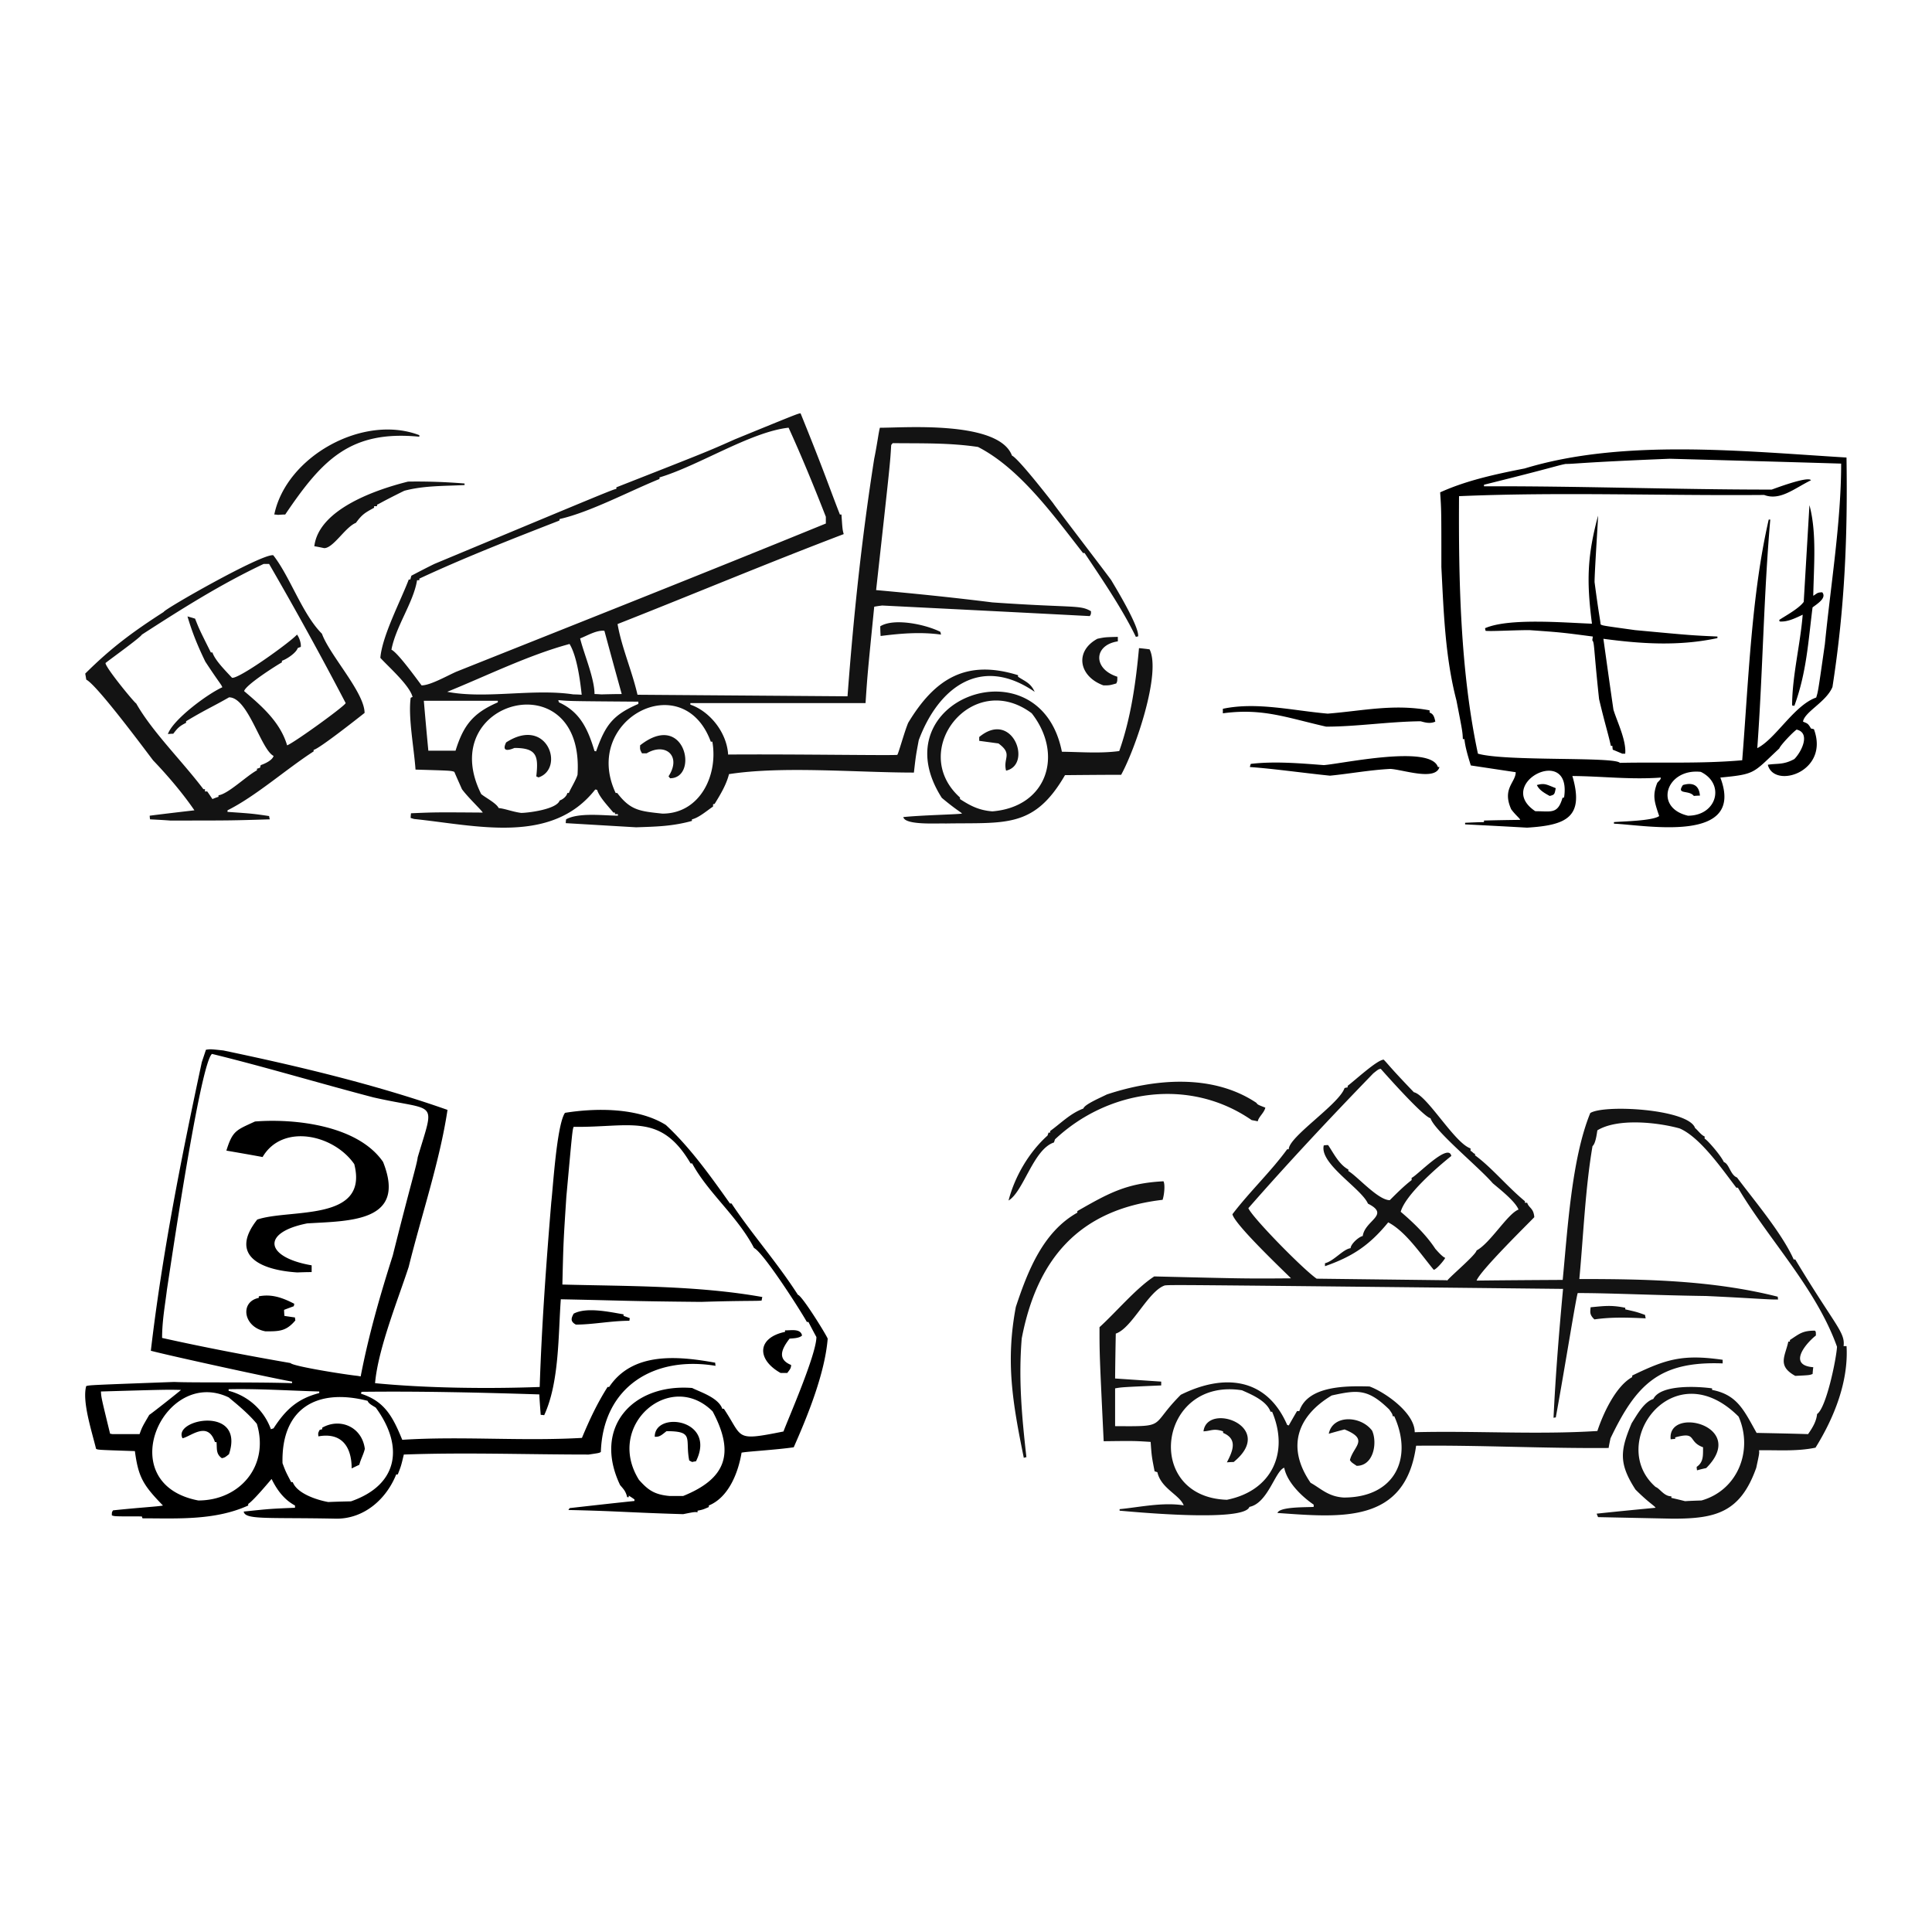 <svg xmlns="http://www.w3.org/2000/svg" width="2500" height="2500" viewBox="0 0 192.756 192.756"><g fill-rule="evenodd" clip-rule="evenodd"><path fill="#fff" d="M0 0h192.756v192.756H0V0z"/><path d="M33.582 151.519c-6.864-.139-9.128.139-9.267-.709 2.627-.276 2.627-.276 5.117-.38v-.225c-1.158-.623-1.85-1.66-2.334-2.646-.018 0-1.746 2.109-2.334 2.489v.156c-3.337 1.521-7.158 1.279-10.546 1.279-.035-.069-.052-.139-.069-.19-2.715 0-2.715 0-2.991-.104 0-.311 0-.311.121-.501 2.784-.294 4.53-.38 4.979-.483-2.006-2.058-2.455-2.854-2.801-5.429-3.682-.121-3.682-.121-3.873-.226-.449-1.832-1.4-4.72-.985-6.258.346-.104.346-.104 8.783-.415 1.59.086 8.057 0 11.756.121v-.156c-1.591-.259-11.981-2.524-14.09-3.077 1.141-9.733 3.06-19.329 5.083-28.785l.415-1.245c.449-.069.449-.069 1.729.069 7.348 1.538 15.11 3.371 22.371 5.93-.761 5.083-2.593 10.494-3.873 15.664-1.072 3.284-3.06 8.194-3.354 11.601 5.1.501 11.255.57 16.424.38.208-6.259.657-12.396 1.159-18.465.155-1.227.536-7.692 1.366-8.886 2.991-.484 7.244-.554 10.062 1.21 2.386 2.213 4.374 4.979 6.396 7.832h.156c2.023 3.043 4.547 5.878 6.622 9.111.415.086 2.784 3.907 2.974 4.374-.276 3.423-1.954 7.606-3.389 10.84-1.763.26-4.633.415-5.204.536-.311 1.901-1.245 4.443-3.268 5.273v.155c-.604.259-.604.259-1.123.362v.156c-.312-.035-.312-.035-1.436.19-5.359-.156-6.552-.312-11.445-.415a.76.76 0 0 1 .138-.19c2.144-.242 4.288-.484 6.449-.709v-.155c-.19-.139-.38-.26-.57-.381v.156h-.156c-.155-.641-.397-.83-.709-1.211-2.749-5.773 1.279-10.148 7.192-9.682.778.398 2.61.951 3.008 2.075h.156c1.953 2.922 1.02 3.25 5.947 2.265.38-1.055 3.285-7.659 3.285-9.423a58.893 58.893 0 0 1-.795-1.504h-.156c-.812-1.435-4.356-6.933-5.273-7.382-1.66-3.182-4.599-5.516-6.172-8.438h-.156c-3.008-5.1-6-3.578-11.67-3.647-.121.328-.121.328-.726 6.968-.294 4.512-.294 4.512-.397 8.765 6.466.173 13.468.087 19.951 1.245-.035.104-.052.225-.069.346-.294.069-1.66 0-6.034.139-7.521-.069-7.832-.139-14.004-.26-.259 3.51-.138 8.299-1.66 11.566a2.488 2.488 0 0 0-.346-.035c-.052-.691-.104-1.365-.139-2.04-5.947-.189-11.895-.328-17.738-.259a2.364 2.364 0 0 0-.052.19c2.316.743 3.146 2.213 4.115 4.599 5.947-.381 11.86.155 17.928-.19.778-1.867 1.521-3.44 2.559-5.083h.156c2.334-3.492 6.777-3.112 10.581-2.42 0 .104.017.207.035.311-6.155-1.02-11.221 2.092-11.445 8.593-.156.104-.156.104-1.21.259-6.224 0-12.396-.225-18.447 0-.277 1.159-.277 1.159-.605 1.988h-.156c-.985 2.456-3.18 4.411-5.946 4.411zm-.831-1.66c-1.245-.226-3.129-.883-3.544-1.988h-.156c-.553-1.055-.553-1.055-.864-1.885-.138-5.411 3.354-7.538 8.489-6.225.104.277.397.415.812.675 2.801 3.804 2.316 7.693-2.473 9.354-.76.017-1.52.034-2.264.069zm-12.966-.156c-8.765-1.677-3.423-13.416 3.061-10.27 0 .052 1.746 1.349 2.783 2.628 1.262 4.185-1.695 7.642-5.844 7.642zm47.008-.449c-1.539-.139-2.161-.622-3.042-1.608-3.406-5.445 3.129-11.047 7.348-6.829 2.213 4.149 1.383 6.691-2.939 8.438l-1.367-.001zm-31.708-2.749c0-2.195-1.02-3.613-3.319-3.198-.035-.329-.035-.329.121-.64.086-.035.173-.052.259-.069v-.155c1.746-1.003 3.959-.121 4.253 2.108-.121.536-.397 1.003-.553 1.591-.259.121-.518.242-.761.363zm33.973-.64c-.104-.052-.208-.104-.294-.156-.432-2.16.553-2.921-2.265-2.921-.467.362-.692.604-1.176.553 0-2.61 6.207-1.746 4.114 2.455a2.407 2.407 0 0 0-.379.069zm-46.922-.381c-.623-.432-.467-.985-.536-1.607h-.155c-.709-2.144-2.386-.57-3.233-.381-1.02-1.901 6.259-3.319 4.634 1.591-.416.329-.416.329-.71.397zm-10.926-2.402c-.086-.018-.156-.035-.225-.035-.882-3.613-.882-3.613-.916-4.218 6.552-.19 6.552-.19 7.987-.156-.018.052-2.991 2.403-3.164 2.489-.709 1.211-.709 1.211-.968 1.92H11.21zm15.819-.484a6.104 6.104 0 0 0-4.219-3.838v-.156c2.905-.068 6.017.139 9.042.226v.155c-2.265.588-3.406 1.746-4.564 3.526a1.385 1.385 0 0 0-.259.087zm8.662-5.326c-1.21-.121-6.449-.95-6.708-1.279-4.288-.743-8.713-1.591-12.811-2.507 0-1.712.294-3.25.484-4.823.312-1.988 3.319-22.631 4.495-23.513 5.238 1.279 10.754 2.938 16.113 4.339 6.379 1.452 6.155.104 4.408 5.982-.069.674-.674 2.559-2.489 9.803-1.245 3.907-2.403 7.918-3.198 12.05a7.2 7.2 0 0 1-.294-.052zm42.184-.293c-2.403-1.349-2.352-3.51.449-4.098v-.155c.519.034 1.556-.225 1.694.519-.294.294-.968.276-1.245.312-.726.95-1.313 2.022.156 2.628 0 .346-.156.484-.38.795l-.674-.001zm-51.382-4.15c-2.23-.397-2.593-2.956-.674-3.337v-.155c1.228-.242 2.282.087 3.544.743-.017.069-.034.156-.052.242-.329.121-.657.242-.968.363 0 .19.017.397.034.605.346.052.691.104 1.055.155 0 .086.017.19.035.294-.917 1.09-1.608 1.09-2.974 1.09zm30.964-.674c-.622-.329-.432-.692-.225-1.089 1.262-.675 3.493-.19 4.979.068v.156c.208.069.415.138.623.225-.017.086-.035.173-.035.259-1.815 0-3.648.381-5.342.381zm-27.8-5.204c-3.786-.242-6.777-1.746-3.994-5.273 3.216-1.106 11.168.277 9.682-5.532-2.057-2.974-7.174-4.08-9.146-.709-1.21-.225-2.42-.432-3.613-.64.622-2.005.985-2.04 2.853-2.904 3.924-.311 10.252.363 12.776 4.028 2.421 6.051-3.423 5.878-7.572 6.138-4.633.916-4.184 3.389.45 4.184v.675c-.485-.001-.969.016-1.436.033zM152.363 82.576a793.962 793.962 0 0 0-6.189-.329v-.156a63.856 63.856 0 0 1 1.885-.069v-.155c1.193-.035 2.404-.052 3.613-.069-.068-.19-.449-.449-.898-1.055-.934-2.074.449-2.68.449-3.7-1.504-.225-2.99-.45-4.479-.674-.293-.934-.57-1.884-.639-2.628h-.156c-.035-.761-.035-.761-.639-3.855-1.143-4.374-1.279-8.99-1.504-13.312 0-5.653 0-5.653-.121-7.451 2.627-1.193 5.531-1.815 8.436-2.386 9.82-2.991 21.836-1.712 32.105-1.089.121 7.867-.172 14.989-1.4 22.89-.621 1.504-2.783 2.473-2.939 3.458.416.19.484.138.797.691.086.018.189.035.293.069 1.59 4.271-3.994 5.999-4.6 3.544.934-.155 1.539.035 2.646-.57.727-.726 1.643-2.61.225-2.939-.432.311-1.607 1.556-1.729 1.884-2.664 2.49-2.334 2.559-5.879 2.904 2.523 6.639-7.434 4.737-10.615 4.599v-.156c.777-.069 3.891-.121 4.512-.605-.484-1.435-.691-2.04-.189-3.319.346-.363.346-.363.346-.519-3.025.225-5.912-.138-8.816-.155 1.208 4.132-.624 4.91-4.515 5.152zm16.045-1.193c-3.475-.812-2.145-4.754 1.279-4.374 2.456 1.193 1.625 4.374-1.279 4.374zm-15.232-.449c-4.131-2.749 3.701-6.777 2.871-1.366-.053 0-.104.018-.156.035-.485 1.659-1.123 1.331-2.715 1.331zm1.435-1.522c-.656-.363-1.037-.605-1.279-1.089.777-.208.916-.069 1.885.312-.121.604-.104.656-.606.777zm14.385 0c-.502-.64-1.781-.087-1.09-1.089.865-.259 1.607-.086 1.695 1.055a6.449 6.449 0 0 0-.605.034zm-36.307-2.023c-2.697-.276-5.43-.674-7.988-.864.018-.104.053-.208.088-.311 2.334-.277 4.789-.069 7.295.121 1.832-.139 10.633-2.058 11.375.19h.156c-.396 1.417-3.631.259-4.893.19-2.056.104-4.079.484-6.033.674zm28.924-1.279c-.52-.64-11.393-.121-14.16-.916-1.764-8.247-1.936-17.41-1.885-25.691 10.045-.432 20.211-.035 30.445-.121 1.592.605 3.01-.657 4.67-1.469-.312-.45-3.891.934-3.926.934-9.664 0-19.174-.363-28.699-.329v-.156c7.088-1.763 7.312-1.919 8.143-2.074.969 0 1.436-.156 10.391-.519 5.689.156 11.395.311 17.1.484 0 5.81-1.037 12.067-1.625 18.015-.674 4.72-.674 4.72-.865 5.325-2.213.778-4.045 4.131-5.877 5.048.553-7.642.639-15.283 1.295-22.804h-.154c-1.729 7.503-2.023 16.2-2.646 24.014-4.115.363-8.213.172-12.207.259zm.242-.916c-.328-.138-.641-.277-.951-.398-.018-.138-.035-.259-.035-.38h-.154c-.26-1.21-.57-2.109-1.176-4.668-.555-5.169-.449-5.636-.676-5.861.018-.138.035-.259.053-.38-3.164-.415-3.164-.415-6.328-.64-1.59 0-3.855.138-4.373.069l-.053-.259c2.369-1.038 7.85-.554 10.668-.45-.553-4.27-.467-6.76.605-10.771.033.018-.346 5.567-.346 6.622.449 3.388.535 3.544.604 4.218.191.121.191.121 3.441.571 5.566.519 5.566.519 8.213.64v.156c-3.873.83-7.643.57-11.377.069.328 2.333.656 4.702 1.002 7.071.363 1.193 1.297 3.06 1.176 4.392l-.293-.001zm-29.546-2.697c-3.959-.899-6.344-1.867-10.305-1.331v-.45c3.355-.709 6.916.173 10.461.484 3.492-.277 6.604-1.003 10.166-.329v.225c.363.121.467.398.57.899-.553.259-1.125.052-1.471-.035-3.179.035-6.378.537-9.421.537zm46.49-2.11c0-2.904.83-6.155 1.055-9.059-.762.363-1.539.743-2.301.674-.016-.052-.033-.104-.033-.156.656-.432 1.971-1.141 2.438-1.798.189-3.216.381-6.432.57-9.647.744 2.749.432 6.103.381 9.042.379-.225.379-.346.898-.346.467.571-.52 1.158-.969 1.504-.432 3.389-.588 6.466-1.814 9.82-.086-.017-.157-.034-.225-.034z"/><path d="M63.465 82.54c-2.351-.138-4.685-.276-7.019-.415 0-.138.017-.259.034-.38 1.245-.691 3.666-.38 5.169-.363v-.155h-.294v-.156h-.156c-.622-.743-1.4-1.556-1.625-2.265-.069-.017-.138-.034-.19-.034-4.357 5.55-11.86 3.579-18.067 2.939-.121-.035-.242-.069-.346-.104 0-.156.018-.311.035-.467 2.49-.104 2.49-.104 7.158-.069-.069-.19-1.47-1.504-2.075-2.334-.259-.587-.518-1.158-.76-1.729-.329-.121-.329-.121-3.872-.225-.156-2.213-.744-5.187-.484-7.158a.623.623 0 0 1 .19-.086c-.294-1.175-2.473-3.077-3.216-3.907.19-2.213 2.023-5.671 2.835-7.814h.156c.035-.139.069-.259.104-.38.761-.398 1.521-.796 2.299-1.176 17.704-7.383 17.704-7.383 18.153-7.486v-.156c9.111-3.579 9.111-3.579 11.826-4.789 6.259-2.559 6.259-2.559 6.553-2.594 2.386 5.878 2.835 7.313 3.924 10.097h.155c.104 1.504.104 1.504.225 1.954-7.555 2.87-15.093 6.034-22.562 8.973.398 2.316 1.435 4.651 1.988 7.054l20.954.155c.605-8.057 1.418-15.784 2.663-23.702.311-1.522.449-2.715.57-3.095 2.075.035 11.843-.795 13.175 2.784.656.276 4.096 4.737 4.113 4.754 0 .069 5.412 7.124 5.793 7.677.121.225 2.818 4.582 2.68 5.602a3.692 3.692 0 0 0-.225.052c-1.367-2.835-3.492-5.93-5.117-8.368h-.156c-2.957-3.786-6.328-8.455-10.477-10.581-2.905-.432-5.671-.346-8.506-.38-.052.052-.104.121-.156.19-.104 1.815-.104 1.815-1.504 14.471 3.838.346 7.746.743 11.6 1.228 8.195.57 8.732.225 9.838.882 0 .294 0 .294-.121.484-6.916-.363-13.813-.708-20.711-1.055-.277.035-.536.069-.795.121-.674 6.76-.674 6.76-.865 9.613H68.877v.155c1.884.64 3.63 2.714 3.769 4.979 6.172-.052 16.044.104 16.874.034.121-.121.709-2.299 1.089-3.198 2.628-4.357 5.74-6.38 10.96-4.754v.156c.709.467 1.264.622 1.66 1.504-5.445-3.734-9.647-.328-11.566 4.824-.293 1.573-.293 1.573-.483 3.233-5.688 0-13.105-.674-18.448.155-.259 1.038-.847 2.023-1.435 2.974a.477.477 0 0 0-.155.035v.225c-.64.432-1.4 1.106-2.109 1.279v.156c-1.99.55-3.632.567-5.568.636zm30.878-.38c-.847-.035-4.046.19-4.219-.64 1.815-.19 5.342-.26 5.844-.346.035-.069-.571-.363-2.005-1.573-6.293-9.838 9.803-15.664 11.981-4.599 1.799.017 3.82.19 5.723-.069 1.176-3.336 1.66-6.881 1.971-10.269.346.034.691.069 1.055.121 1.176 2.333-1.383 9.872-2.836 12.517-1.867 0-3.734.018-5.602.035-3.095 5.342-5.966 4.72-11.912 4.823zm-77.367-.294c-.674-.052-1.349-.086-2.005-.121a2.478 2.478 0 0 1-.035-.363c1.487-.19 2.973-.363 4.46-.536-1.176-1.729-2.784-3.596-4.115-4.979-.604-.778-5.584-7.521-6.673-8.057-.035-.208-.069-.415-.104-.605 2.593-2.576 4.72-4.149 7.832-6.154 0-.242 9.803-5.844 10.927-5.654 1.694 2.161 2.887 5.861 4.858 7.832.76 2.126 4.253 5.861 4.253 7.901-.744.588-4.582 3.613-5.083 3.683v.155c-2.801 1.815-5.757 4.46-8.592 5.878v.156c2.489.173 2.489.173 4.149.415.018.104.035.208.069.329-3.908.12-3.908.12-9.941.12zm49.117-.691c-2.265-.242-3.181-.312-4.512-2.058h-.156c-3.44-7.331 6.725-12.655 9.492-5.117h.155c.588 3.336-1.228 7.175-4.979 7.175zm-14.091-.07c-.83-.104-1.643-.433-2.248-.484-.242-.501-1.349-1.055-1.746-1.4-4.72-9.457 10.356-13.312 9.612-1.919-.156.536-.76 1.504-.864 1.815H56.6c-.052.329-.467.657-.761.744-.293.899-3.197 1.244-3.837 1.244zm47.008-.155c-1.365-.104-2.247-.587-3.232-1.227v-.156c-5.222-4.685 1.244-12.828 7.158-8.402 3.197 4.079 1.572 9.335-3.926 9.785zm-77.816-1.227c-.173-.26-.346-.519-.519-.761h-.225v-.225h-.156c-2.161-2.853-5.1-5.723-6.708-8.558-.121 0-3.06-3.562-3.06-4.028.484-.397 3.44-2.507 3.63-2.835 3.959-2.559 7.867-5.031 12.154-7.054h.536a361.816 361.816 0 0 1 7.642 13.883c-.069.294-5.169 3.977-5.844 4.218-.691-2.369-2.645-4.011-4.287-5.411.155-.623 3.215-2.559 3.769-2.87v-.156c.467-.155 1.418-.778 1.573-1.262.104-.052.208-.087.312-.121.052-.484-.259-1.107-.38-1.228-.744.812-5.827 4.46-6.483 4.305-.708-.761-1.694-1.746-1.954-2.524h-.156c-1.158-2.317-1.158-2.317-1.573-3.372-.259-.086-.518-.156-.76-.225.466 1.573.985 2.87 1.78 4.512 1.383 2.109 1.608 2.282 1.694 2.559-1.521.691-4.927 3.233-5.429 4.668.173-.018.346-.035.536-.035.432-.553.588-.743 1.279-1.089v-.155c1.954-1.176 2.697-1.47 4.288-2.386 1.902 0 3.181 5.221 4.443 5.844-.121.45-.917.795-1.279.917-.035.086-.052.173-.069.259l-.311.104v.156c-1.037.553-2.904 2.386-3.838 2.489v.156a5.77 5.77 0 0 0-.605.225zm45.66-2.076c-.052-.069-.104-.138-.156-.19 1.332-2.04-.311-3.406-2.178-2.299h-.467c-.242-.415-.19-.449-.19-.795 4.495-3.544 5.895 3.284 2.991 3.284zm-13.123-.085a3.046 3.046 0 0 1-.225-.104c.225-2.023.069-2.835-2.178-2.835-.813.346-1.228.259-.83-.553 4.115-2.664 5.878 2.609 3.233 3.492zm46.646-.675c-.33-1.262.709-1.643-.762-2.714l-1.918-.26v-.38c3.319-2.766 5.342 2.766 2.68 3.354zm-41.062-1.954c-.691-2.316-1.504-3.924-3.544-4.858-.035-.086-.052-.156-.069-.225 1.124.104 1.124.104 7.987.155v.225c-2.559 1.106-3.285 2.109-4.218 4.737-.052-.016-.103-.034-.156-.034zm-16.579-.035a462.4 462.4 0 0 1-.45-4.979h7.382v.156c-2.438 1.055-3.423 2.248-4.218 4.823h-2.714zm14.47-5.618c-4.028-.605-8.748.484-12.586-.259 3.89-1.573 8.108-3.665 12.206-4.771.708 1.175 1.037 3.44 1.21 5.065a12.795 12.795 0 0 0-.83-.035zm2.784 0c-.225-.017-.449-.035-.674-.035 0-1.573-1.089-4.097-1.435-5.55.709-.276 1.643-.847 2.421-.76.57 2.109 1.141 4.201 1.729 6.31-.693 0-1.367.018-2.041.035zm-17.929-.899c-.622-.83-2.385-3.268-3.008-3.562.449-2.351 2.196-4.703 2.559-6.933h.225v-.156c4.478-2.092 9.318-3.977 13.969-5.792 0-.052.017-.104.034-.156 3.009-.674 7.002-2.8 9.958-3.993v-.156c3.924-1.176 9.094-4.547 12.88-4.962 1.262 2.766 2.524 5.827 3.717 8.887v.674c-12.275 5.014-24.637 9.906-36.859 14.782-.916.399-2.593 1.367-3.475 1.367zm68.031 0c-2.438-.882-2.922-3.389-.604-4.651.742-.156.742-.156 2.039-.19v.449c-2.42.363-2.506 2.749-.051 3.527 0 .449 0 .449-.105.674-.674.191-.674.191-1.279.191zm-22.233-4.927a18.038 18.038 0 0 1-.035-.968c1.349-.847 4.478-.208 5.999.554.018.086.035.173.069.276-2.091-.295-4.131-.104-6.033.138zm-55.514-8.766c-.329-.069-.657-.139-.985-.19.449-3.717 6.224-5.671 9.353-6.449a57.547 57.547 0 0 1 5.636.19v.156c-2.109.104-4.08.052-6.017.571-2.42 1.192-2.559 1.348-2.714 1.383v.155h-.294v.156c-.917.501-1.193.657-1.815 1.504-1.055.415-2.248 2.524-3.164 2.524zm-4.598-3.319c-.139-.018-.26-.035-.381-.035 1.193-5.792 8.869-10.062 14.471-7.918v.155c-6.898-.674-9.699 2.317-13.381 7.763-.243 0-.485.018-.709.035zM166.908 151.519l-7.469-.155c-.051-.121-.104-.242-.139-.346 1.955-.208 3.908-.398 5.879-.588-.156-.242-.691-.502-2.006-1.815-1.678-2.594-1.539-3.89-.381-6.622.52-.812 1.211-2.109 2.162-2.42.744-1.487 4.547-1.245 5.861-1.055v.155c2.523.484 3.18 2.04 4.443 4.288 1.711.034 3.422.068 5.135.121.482-.691.828-1.297.898-2.006.916-.605 1.918-5.48 1.988-6.708-2.074-5.826-6.881-10.771-9.889-15.871h-.156c-1.453-1.902-3.613-5.031-5.654-5.913-2.246-.622-6.205-1.037-8.211.19-.053.328-.174 1.331-.484 1.573-.727 4.271-.898 8.8-1.314 13.261 6.553 0 13.295.12 19.797 1.764 0 .086.016.172.033.276-.777.034-2.369-.121-7.174-.346-5.049-.069-9.578-.294-12.812-.294-.121.104-1.33 7.711-2.195 12.413-.086 0-.154.018-.225.034.207-4.321.553-8.575.951-12.862-38.969-.415-38.969-.415-39.729-.346-1.66.553-3.27 4.271-4.895 4.807a410.501 410.501 0 0 0-.068 4.478c1.521.104 3.061.207 4.6.311v.381c-3.926.173-3.926.173-4.6.294v3.769c5.324.035 3.371.052 6.553-3.129 4.236-2.109 8.541-1.781 10.615 3.008l.156.052c.275-.483.553-.968.828-1.435h.227c.863-2.593 4.84-2.507 7.002-2.455 1.451.519 4.512 2.594 4.512 4.564 5.982-.155 12.188.259 18.223-.121.57-1.729 1.832-4.478 3.475-5.377v-.155c3.389-1.643 5.031-2.144 9.025-1.573v.362c-6.346-.242-8.627 2.127-11.188 7.469-.068.312-.137.641-.189.969-6.482.052-12.896-.294-19.207-.225-1.072 7.814-7.486 7.157-13.832 6.708.207-.64 2.887-.554 3.613-.605v-.225c-1.314-.899-2.68-2.316-2.939-3.683-.898.294-1.625 3.544-3.475 3.907-.535 1.608-12.361.415-12.949.38v-.155c1.971-.189 4.271-.708 6.396-.38-.414-1.055-2.264-1.677-2.627-3.303-.104-.034-.191-.068-.277-.086-.293-1.504-.293-1.504-.396-2.939-1.66-.104-1.66-.104-4.686-.068-.416-8.662-.416-8.662-.416-11.377 1.625-1.469 3.666-3.907 5.463-5.065 9.268.225 9.268.225 13.643.19-.676-.691-5.619-5.359-5.844-6.396 1.729-2.266 3.838-4.254 5.463-6.483h.156c0-1.245 5.029-4.495 5.566-6.104.104-.034.207-.052.311-.069v-.155c.658-.483 2.957-2.61 3.596-2.61.449.449.52.657 3.01 3.25 1.33.294 4.062 5.083 5.652 5.602v.242c.225.104.295.294.449.294v.155c1.678 1.228 3.182 3.095 4.98 4.582v.155h.225c.172.536.639.519.709 1.436-.467.501-5.412 5.342-5.758 6.327 2.854-.035 5.723-.052 8.592-.069.484-4.962.883-12.085 2.75-16.649 1.4-.881 9.836-.397 10.459 1.505.191.121.623.726.951.83v.225c.225.069 1.625 1.677 1.918 2.334.537.173.641 1.279 1.314 1.538 1.66 2.23 4.496 5.567 5.654 8.178h.156c3.959 6.587 4.996 7.244 4.822 8.645h.295c.207 3.492-1.211 7.105-3.096 10.131-1.885.398-3.873.226-5.635.26.033.311.033.311-.277 1.746-1.589 4.491-4.077 5.079-8.314 5.079zm1.211-1.747a51.543 51.543 0 0 0-1.367-.329v-.155c-.742 0-1.141-.777-1.572-.934-4.928-4.322 1.729-13.571 8.281-7.019 1.469 3.336-.053 7.33-3.699 8.367-.555.019-1.108.036-1.643.07zm-45.713-.138c-8.402-.276-6.846-12.24 1.506-10.926.846.38 2.453 1.02 2.852 2.144h.156c1.711 4.044 0 7.882-4.514 8.782zm11.67-.225c-1.555-.086-2.281-.898-3.318-1.47-2.438-3.544-1.332-6.656 2.109-8.713 2.594-.57 3.613-.675 5.74 1.4.311.449.311.449.346.674h.154c1.903 4.22.036 8.109-5.031 8.109zm35.236-2.714a2.488 2.488 0 0 1-.035-.346c.725-.484.621-1.229.639-1.954-1.572-.57-.57-1.607-2.783-.985v.155c-.154 0-.311.018-.449.035-.363-3.354 7.762-1.349 3.545 2.87a13.36 13.36 0 0 0-.917.225zm-33.955-.449c-.52-.347-.52-.347-.676-.571.346-1.4 1.971-2.04-.535-3.06-.537.138-1.055.276-1.574.432.381-1.919 3.182-1.832 4.322-.311.538 1.175.174 3.51-1.537 3.51zm-12.951-.347c.605-1.158 1.09-2.334-.379-2.938v-.156c-.951-.328-1.193-.034-1.955 0 .363-2.956 7.332-.467 3.01 3.061-.225-.001-.451.017-.676.033zm-20.261-.449c-1.141-5.584-1.814-9.647-.795-15.059 1.193-3.596 2.715-7.486 6.137-9.405v-.155c3.164-1.815 4.928-2.784 8.594-2.974.172.311.086 1.313-.088 1.85-8.385.969-12.551 5.965-14.055 13.831-.328 4.028 0 7.711.467 11.843a1.427 1.427 0 0 0-.26.069zm76.97-8.178c-1.834-1.003-1.004-1.971-.693-3.423h.156v-.156c.934-.604 1.229-.934 2.49-.934.104.104.104.104.104.484-1.02.795-2.836 2.974-.26 3.164-.035.225-.051.449-.068.674-.313.122-.313.122-1.729.191zm-20.039-5.635c-.518-.484-.414-.761-.381-1.211 1.314-.121 2.059-.242 3.459.053v.155c1.141.259 1.141.259 1.971.554.018.104.035.225.068.345-1.849-.087-3.422-.138-5.117.104zm-14.764-3.908l-12.949-.155c-1.4-.968-6.467-6.154-6.812-7.036 3.994-4.564 8.16-9.008 12.465-13.451.52-.414.52-.414.744-.449.104.121 4.219 4.789 4.961 4.928.416 1.279 4.824 4.875 6.207 6.482.553.484 2.23 1.764 2.576 2.629-1.105.432-2.818 3.354-4.184 4.08-.086.449-2.473 2.455-2.939 3.008-.035-.019-.051-.036-.069-.036zm-1.279-1.054c-1.314-1.591-2.801-3.821-4.531-4.72-1.918 2.351-3.646 3.44-6.309 4.374v-.294c.898-.225 1.797-1.4 2.559-1.504 0-.398.812-1.142 1.209-1.211.225-1.59 2.783-2.092.52-3.232-.658-1.521-4.857-3.977-4.408-5.81.137-.018.275-.034.432-.034.502.726 1.072 1.936 2.023 2.438v.155c.881.502 2.955 2.905 4.131 2.905.709-.709 1.4-1.4 2.18-2.006v-.225c.482-.156 3.682-3.562 3.959-2.179-1.471 1.176-4.582 3.89-5.049 5.567 1.158.985 2.506 2.247 3.457 3.699.053.052.674.796.986.899-.139.296-.987 1.264-1.159 1.178zm-42.41-6.899c.623-2.403 2.041-4.823 3.891-6.483.033-.104.068-.207.104-.294h.156v-.155c1.174-.864 2.004-1.746 3.318-2.248.104-.414 1.799-1.123 2.334-1.4 4.633-1.538 10.494-2.126 14.92.83.139.19.139.19.898.484-.119.519-.656.898-.76 1.365-.207-.052-.414-.086-.605-.121-6.223-4.305-14.367-3.025-19.623 1.92l-.104.311c-2.056.674-3.025 4.892-4.529 5.791z" fill="#131313"/></g></svg>
